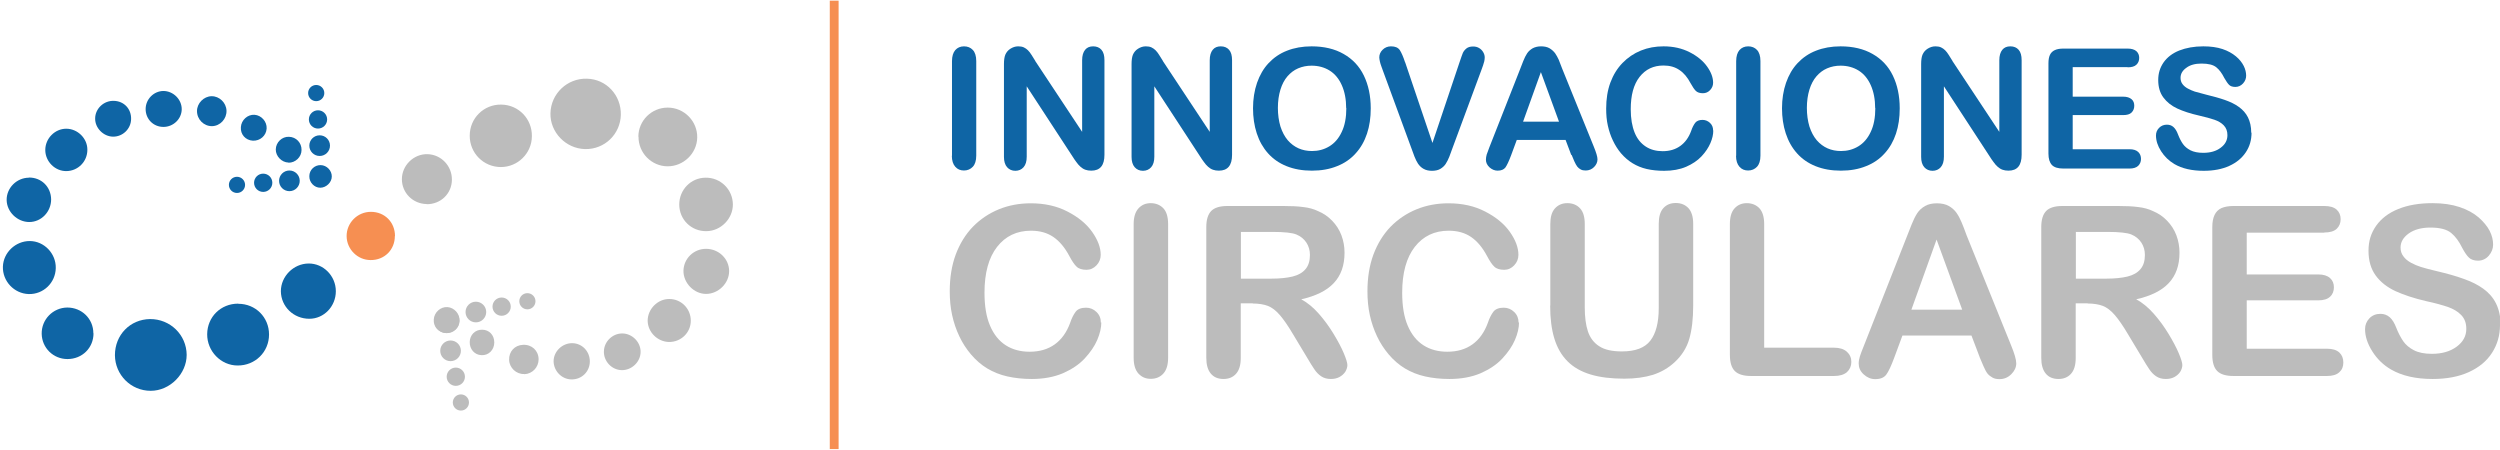 <svg xmlns="http://www.w3.org/2000/svg" width="378" height="68" viewBox="0 0 378 68" fill="none"><g clip-path="url(#clip0_149_122)"><path d="M17.377 53.701C17.377 50.644 19.664 48.289 22.676 48.243C25.733 48.221 28.201 50.621 28.224 53.656C28.224 56.531 25.688 59.09 22.789 59.09C19.8 59.09 17.4 56.69 17.377 53.701Z" fill="#0F65A5"></path><path d="M93.871 17.356C93.803 20.3 91.403 22.609 88.459 22.541C85.56 22.474 83.16 20.005 83.228 17.129C83.296 14.163 85.764 11.808 88.753 11.898C91.675 11.966 93.939 14.389 93.871 17.378V17.356Z" fill="#BCBCBC"></path><path d="M71.024 20.503C71.024 17.876 73.152 15.77 75.779 15.815C78.406 15.838 80.467 17.967 80.421 20.616C80.399 23.175 78.293 25.258 75.734 25.258C73.107 25.258 71.001 23.13 71.024 20.503Z" fill="#BCBCBC"></path><path d="M36.036 45.933C38.641 45.933 40.679 47.971 40.679 50.575C40.679 53.202 38.595 55.286 35.923 55.263C33.387 55.263 31.304 53.089 31.326 50.53C31.349 47.903 33.387 45.911 36.014 45.911L36.036 45.933Z" fill="#0F65A5"></path><path d="M96.52 20.685C96.52 18.239 98.513 16.269 100.959 16.269C103.45 16.269 105.465 18.33 105.42 20.798C105.375 23.198 103.337 25.169 100.914 25.146C98.491 25.123 96.52 23.108 96.543 20.662L96.52 20.685Z" fill="#BCBCBC"></path><path d="M50.779 44.032C50.779 46.319 48.989 48.198 46.77 48.198C44.393 48.198 42.49 46.364 42.468 44.032C42.468 41.79 44.37 39.865 46.657 39.842C48.899 39.82 50.779 41.722 50.779 44.032Z" fill="#0F65A5"></path><path d="M102.703 30.92C102.703 28.701 104.447 26.889 106.666 26.867C108.931 26.822 110.787 28.633 110.81 30.898C110.833 33.049 108.998 34.928 106.825 34.951C104.537 34.996 102.703 33.207 102.703 30.92Z" fill="#BCBCBC"></path><path d="M8.432 40.544C8.387 42.763 6.553 44.529 4.333 44.461C2.137 44.394 0.37 42.514 0.438 40.317C0.506 38.189 2.341 36.445 4.492 36.445C6.666 36.445 8.477 38.325 8.432 40.521V40.544Z" fill="#0F65A5"></path><path d="M14.139 50.395C14.139 52.591 12.44 54.289 10.198 54.289C8.07 54.289 6.349 52.614 6.304 50.485C6.258 48.311 8.002 46.522 10.176 46.499C12.373 46.499 14.116 48.198 14.116 50.395H14.139Z" fill="#0F65A5"></path><path d="M64.524 30.852C62.418 30.829 60.765 29.154 60.765 27.093C60.765 24.987 62.576 23.243 64.66 23.311C66.72 23.379 68.351 25.1 68.328 27.183C68.305 29.29 66.63 30.897 64.501 30.875L64.524 30.852Z" fill="#BCBCBC"></path><path d="M106.758 44.439C104.923 44.439 103.315 42.786 103.338 40.929C103.383 39.095 104.878 37.623 106.758 37.623C108.682 37.623 110.245 39.14 110.245 40.997C110.245 42.831 108.614 44.439 106.758 44.439Z" fill="#BCBCBC"></path><path d="M4.357 26.844C6.259 26.821 7.708 28.248 7.731 30.15C7.731 32.007 6.259 33.57 4.425 33.57C2.613 33.57 1.028 32.03 1.005 30.241C0.982 28.429 2.5 26.889 4.357 26.867V26.844Z" fill="#0F65A5"></path><path d="M104.448 48.492C104.448 50.304 102.953 51.731 101.141 51.708C99.398 51.663 97.948 50.214 97.926 48.492C97.926 46.726 99.443 45.186 101.209 45.209C103.021 45.209 104.47 46.704 104.448 48.515V48.492Z" fill="#BCBCBC"></path><path d="M6.847 22.677C6.847 20.934 8.296 19.462 10.017 19.462C11.738 19.462 13.233 20.934 13.21 22.655C13.21 24.421 11.806 25.848 10.04 25.87C8.319 25.893 6.847 24.421 6.847 22.677Z" fill="#0F65A5"></path><path d="M94.007 55.965C92.49 55.943 91.244 54.607 91.312 53.09C91.358 51.618 92.626 50.417 94.075 50.417C95.592 50.417 96.883 51.731 96.86 53.225C96.838 54.72 95.524 55.988 94.007 55.965Z" fill="#BCBCBC"></path><path d="M89.184 54.629C89.184 56.191 87.961 57.392 86.399 57.369C84.927 57.346 83.727 56.101 83.704 54.629C83.704 53.134 85.017 51.866 86.535 51.889C88.029 51.912 89.184 53.134 89.184 54.652V54.629Z" fill="#BCBCBC"></path><path d="M24.714 19.19C23.197 19.19 22.02 18.012 22.02 16.495C22.02 15 23.242 13.777 24.692 13.755C26.209 13.755 27.5 15.046 27.477 16.54C27.454 17.989 26.209 19.19 24.714 19.19Z" fill="#0F65A5"></path><path d="M19.822 18.012C19.799 19.484 18.554 20.684 17.082 20.662C15.633 20.639 14.364 19.349 14.387 17.922C14.387 16.427 15.7 15.182 17.24 15.25C18.758 15.295 19.867 16.473 19.822 18.012Z" fill="#0F65A5"></path><path d="M31.983 14.547C33.16 14.525 34.202 15.521 34.247 16.721C34.292 17.967 33.296 19.054 32.051 19.076C30.805 19.076 29.786 18.058 29.786 16.789C29.786 15.612 30.805 14.57 31.983 14.547Z" fill="#0F65A5"></path><path d="M79.265 56.554C78.065 56.599 77.023 55.626 76.978 54.425C76.933 53.157 77.816 52.184 79.084 52.138C80.398 52.07 81.417 52.999 81.439 54.312C81.439 55.535 80.488 56.531 79.288 56.577L79.265 56.554Z" fill="#BCBCBC"></path><path d="M38.233 21.273C37.123 21.205 36.331 20.322 36.421 19.212C36.489 18.148 37.44 17.288 38.482 17.356C39.523 17.424 40.384 18.397 40.316 19.439C40.248 20.526 39.32 21.318 38.233 21.273Z" fill="#0F65A5"></path><path d="M43.623 24.579C42.581 24.557 41.675 23.606 41.698 22.587C41.72 21.522 42.626 20.639 43.69 20.684C44.777 20.707 45.615 21.59 45.593 22.677C45.593 23.742 44.664 24.625 43.6 24.602L43.623 24.579Z" fill="#0F65A5"></path><path d="M72.901 49.852C73.966 49.852 74.736 50.667 74.736 51.776C74.736 52.909 73.875 53.769 72.788 53.701C71.747 53.656 70.999 52.795 71.022 51.708C71.045 50.621 71.86 49.829 72.901 49.852Z" fill="#BCBCBC"></path><path d="M67.627 46.613C68.6 46.613 69.484 47.541 69.461 48.56C69.461 49.557 68.555 50.395 67.513 50.372C66.494 50.372 65.656 49.489 65.679 48.447C65.702 47.451 66.608 46.59 67.627 46.613Z" fill="#BCBCBC"></path><path d="M50.167 26.685C50.167 27.591 49.306 28.384 48.423 28.384C47.517 28.384 46.747 27.569 46.77 26.64C46.77 25.689 47.563 24.942 48.491 24.964C49.419 24.987 50.189 25.802 50.167 26.708V26.685Z" fill="#0F65A5"></path><path d="M59.701 35.698C59.701 37.781 58.116 39.344 56.033 39.321C54.062 39.321 52.432 37.691 52.409 35.721C52.387 33.705 54.04 32.029 56.078 32.029C58.161 32.029 59.724 33.592 59.724 35.698H59.701Z" fill="#F68F52"></path><path d="M48.333 23.583C49.196 23.583 49.895 22.884 49.895 22.021C49.895 21.158 49.196 20.458 48.333 20.458C47.47 20.458 46.77 21.158 46.77 22.021C46.77 22.884 47.47 23.583 48.333 23.583Z" fill="#0F65A5"></path><path d="M48.083 19.439C48.845 19.439 49.464 18.82 49.464 18.057C49.464 17.294 48.845 16.676 48.083 16.676C47.32 16.676 46.701 17.294 46.701 18.057C46.701 18.82 47.32 19.439 48.083 19.439Z" fill="#0F65A5"></path><path d="M47.812 15.295C48.487 15.295 49.035 14.748 49.035 14.072C49.035 13.397 48.487 12.849 47.812 12.849C47.136 12.849 46.589 13.397 46.589 14.072C46.589 14.748 47.136 15.295 47.812 15.295Z" fill="#0F65A5"></path><path d="M43.758 28.905C44.621 28.905 45.32 28.205 45.32 27.342C45.32 26.479 44.621 25.779 43.758 25.779C42.895 25.779 42.195 26.479 42.195 27.342C42.195 28.205 42.895 28.905 43.758 28.905Z" fill="#0F65A5"></path><path d="M39.795 29.018C40.558 29.018 41.177 28.399 41.177 27.636C41.177 26.873 40.558 26.255 39.795 26.255C39.032 26.255 38.414 26.873 38.414 27.636C38.414 28.399 39.032 29.018 39.795 29.018Z" fill="#0F65A5"></path><path d="M35.832 29.176C36.508 29.176 37.055 28.628 37.055 27.953C37.055 27.278 36.508 26.73 35.832 26.73C35.157 26.73 34.609 27.278 34.609 27.953C34.609 28.628 35.157 29.176 35.832 29.176Z" fill="#0F65A5"></path><path d="M67.4 50.35C66.29 50.282 65.498 49.398 65.588 48.289C65.656 47.225 66.607 46.364 67.649 46.432C68.691 46.5 69.551 47.474 69.483 48.515C69.415 49.602 68.487 50.395 67.4 50.35Z" fill="#BCBCBC"></path><path d="M68.125 54.606C68.988 54.606 69.688 53.907 69.688 53.044C69.688 52.181 68.988 51.481 68.125 51.481C67.262 51.481 66.562 52.181 66.562 53.044C66.562 53.907 67.262 54.606 68.125 54.606Z" fill="#BCBCBC"></path><path d="M68.918 58.343C69.68 58.343 70.299 57.725 70.299 56.962C70.299 56.199 69.68 55.58 68.918 55.58C68.155 55.58 67.536 56.199 67.536 56.962C67.536 57.725 68.155 58.343 68.918 58.343Z" fill="#BCBCBC"></path><path d="M69.687 62.079C70.362 62.079 70.909 61.532 70.909 60.856C70.909 60.181 70.362 59.633 69.687 59.633C69.011 59.633 68.464 60.181 68.464 60.856C68.464 61.532 69.011 62.079 69.687 62.079Z" fill="#BCBCBC"></path><path d="M71.952 48.742C72.815 48.742 73.515 48.042 73.515 47.179C73.515 46.316 72.815 45.617 71.952 45.617C71.089 45.617 70.39 46.316 70.39 47.179C70.39 48.042 71.089 48.742 71.952 48.742Z" fill="#BCBCBC"></path><path d="M75.847 47.745C76.61 47.745 77.228 47.127 77.228 46.364C77.228 45.601 76.61 44.983 75.847 44.983C75.084 44.983 74.466 45.601 74.466 46.364C74.466 47.127 75.084 47.745 75.847 47.745Z" fill="#BCBCBC"></path><path d="M79.741 46.772C80.417 46.772 80.964 46.224 80.964 45.549C80.964 44.873 80.417 44.326 79.741 44.326C79.066 44.326 78.519 44.873 78.519 45.549C78.519 46.224 79.066 46.772 79.741 46.772Z" fill="#BCBCBC"></path><path d="M126.798 0.1H125.462V67.9H126.798V0.1Z" fill="#F68F52"></path><path d="M166.518 48.742C166.518 49.557 166.314 50.44 165.907 51.392C165.499 52.343 164.865 53.271 164.005 54.2C163.144 55.128 162.035 55.853 160.699 56.441C159.362 57.008 157.777 57.302 156.011 57.302C154.652 57.302 153.429 57.166 152.32 56.917C151.21 56.668 150.191 56.26 149.285 55.717C148.38 55.173 147.542 54.449 146.794 53.565C146.115 52.75 145.526 51.867 145.051 50.848C144.575 49.852 144.213 48.787 143.964 47.655C143.715 46.523 143.602 45.323 143.602 44.054C143.602 41.994 143.896 40.137 144.507 38.484C145.119 36.853 145.979 35.449 147.089 34.294C148.221 33.14 149.535 32.257 151.029 31.645C152.524 31.034 154.154 30.739 155.852 30.739C157.936 30.739 159.793 31.147 161.401 31.985C163.031 32.823 164.276 33.842 165.137 35.065C165.997 36.287 166.428 37.442 166.428 38.529C166.428 39.118 166.224 39.661 165.794 40.114C165.363 40.567 164.865 40.794 164.276 40.794C163.62 40.794 163.099 40.635 162.782 40.318C162.442 40.001 162.08 39.458 161.672 38.688C160.993 37.419 160.2 36.468 159.272 35.834C158.343 35.2 157.234 34.883 155.875 34.883C153.747 34.883 152.025 35.699 150.757 37.329C149.489 38.959 148.855 41.269 148.855 44.258C148.855 46.251 149.127 47.927 149.693 49.24C150.259 50.576 151.052 51.55 152.071 52.207C153.09 52.863 154.313 53.181 155.671 53.181C157.166 53.181 158.434 52.818 159.476 52.071C160.517 51.324 161.287 50.237 161.808 48.81C162.035 48.131 162.306 47.587 162.623 47.157C162.94 46.727 163.484 46.523 164.209 46.523C164.82 46.523 165.363 46.749 165.794 47.179C166.247 47.61 166.45 48.153 166.45 48.787L166.518 48.742Z" fill="#BCBCBC"></path><path d="M171.41 54.109V33.864C171.41 32.823 171.659 32.03 172.135 31.509C172.61 30.988 173.222 30.717 173.992 30.717C174.762 30.717 175.418 30.988 175.894 31.487C176.369 31.985 176.619 32.8 176.619 33.864V54.109C176.619 55.173 176.369 55.966 175.894 56.487C175.418 57.008 174.784 57.279 173.992 57.279C173.199 57.279 172.633 57.008 172.135 56.487C171.659 55.966 171.41 55.173 171.41 54.109Z" fill="#BCBCBC"></path><path d="M189.435 45.866H187.601V54.131C187.601 55.218 187.352 56.011 186.876 56.532C186.401 57.053 185.767 57.302 184.997 57.302C184.159 57.302 183.525 57.03 183.072 56.486C182.619 55.943 182.393 55.15 182.393 54.109V34.34C182.393 33.207 182.642 32.415 183.14 31.894C183.638 31.396 184.453 31.147 185.586 31.147H194.055C195.232 31.147 196.229 31.192 197.044 31.305C197.882 31.396 198.629 31.6 199.286 31.917C200.101 32.256 200.803 32.732 201.414 33.366C202.026 34 202.501 34.725 202.818 35.562C203.135 36.4 203.294 37.283 203.294 38.212C203.294 40.137 202.75 41.654 201.663 42.809C200.577 43.964 198.946 44.756 196.75 45.255C197.678 45.753 198.561 46.477 199.399 47.428C200.237 48.38 200.984 49.399 201.641 50.486C202.298 51.572 202.818 52.546 203.181 53.407C203.543 54.267 203.724 54.879 203.724 55.196C203.724 55.513 203.611 55.875 203.407 56.215C203.181 56.554 202.886 56.803 202.524 57.007C202.139 57.211 201.709 57.302 201.233 57.302C200.644 57.302 200.169 57.166 199.761 56.894C199.354 56.622 199.014 56.26 198.742 55.852C198.448 55.422 198.063 54.811 197.587 53.995L195.504 50.531C194.757 49.263 194.077 48.289 193.489 47.61C192.9 46.93 192.288 46.477 191.7 46.251C191.111 46.025 190.318 45.889 189.413 45.889L189.435 45.866ZM192.424 35.064H187.624V42.13H192.288C193.534 42.13 194.598 42.016 195.436 41.812C196.274 41.609 196.953 41.224 197.384 40.703C197.836 40.182 198.063 39.457 198.063 38.552C198.063 37.85 197.882 37.216 197.519 36.672C197.157 36.129 196.659 35.721 196.002 35.449C195.391 35.2 194.191 35.064 192.402 35.064H192.424Z" fill="#BCBCBC"></path><path d="M229.675 48.742C229.675 49.557 229.471 50.44 229.063 51.392C228.656 52.343 228.021 53.271 227.161 54.2C226.3 55.128 225.191 55.853 223.855 56.441C222.519 57.008 220.934 57.302 219.167 57.302C217.809 57.302 216.586 57.166 215.476 56.917C214.367 56.668 213.348 56.26 212.442 55.717C211.536 55.173 210.698 54.449 209.951 53.565C209.271 52.75 208.683 51.867 208.207 50.848C207.732 49.852 207.369 48.787 207.12 47.655C206.871 46.523 206.758 45.323 206.758 44.054C206.758 41.994 207.052 40.137 207.664 38.484C208.275 36.853 209.136 35.449 210.245 34.294C211.377 33.14 212.691 32.257 214.185 31.645C215.68 31.034 217.31 30.739 219.009 30.739C221.092 30.739 222.949 31.147 224.557 31.985C226.187 32.823 227.433 33.842 228.293 35.065C229.154 36.287 229.584 37.442 229.584 38.529C229.584 39.118 229.38 39.661 228.95 40.114C228.52 40.567 228.021 40.794 227.433 40.794C226.776 40.794 226.255 40.635 225.938 40.318C225.598 40.001 225.236 39.458 224.829 38.688C224.149 37.419 223.357 36.468 222.428 35.834C221.5 35.2 220.39 34.883 219.031 34.883C216.903 34.883 215.182 35.699 213.914 37.329C212.646 38.959 212.011 41.269 212.011 44.258C212.011 46.251 212.283 47.927 212.849 49.24C213.415 50.576 214.208 51.55 215.227 52.207C216.246 52.863 217.469 53.181 218.828 53.181C220.322 53.181 221.59 52.818 222.632 52.071C223.674 51.324 224.444 50.237 224.964 48.81C225.191 48.131 225.463 47.587 225.78 47.157C226.097 46.727 226.64 46.523 227.365 46.523C227.976 46.523 228.52 46.749 228.95 47.179C229.403 47.61 229.607 48.153 229.607 48.787L229.675 48.742Z" fill="#BCBCBC"></path><path d="M234.407 46.228V33.864C234.407 32.822 234.634 32.03 235.109 31.509C235.585 30.988 236.196 30.716 236.989 30.716C237.782 30.716 238.438 30.988 238.914 31.509C239.389 32.03 239.616 32.822 239.616 33.864V46.5C239.616 47.927 239.774 49.15 240.091 50.101C240.408 51.052 240.974 51.822 241.79 52.343C242.605 52.886 243.76 53.135 245.232 53.135C247.27 53.135 248.696 52.592 249.534 51.505C250.372 50.418 250.802 48.787 250.802 46.591V33.842C250.802 32.777 251.029 31.985 251.504 31.464C251.98 30.943 252.591 30.694 253.384 30.694C254.176 30.694 254.811 30.966 255.286 31.464C255.762 31.985 256.011 32.777 256.011 33.842V46.206C256.011 48.221 255.807 49.897 255.422 51.233C255.037 52.569 254.29 53.769 253.203 54.766C252.274 55.626 251.187 56.26 249.942 56.668C248.696 57.053 247.247 57.256 245.594 57.256C243.624 57.256 241.926 57.053 240.499 56.622C239.072 56.192 237.917 55.535 237.012 54.63C236.106 53.724 235.449 52.592 235.019 51.188C234.589 49.784 234.385 48.13 234.385 46.183L234.407 46.228Z" fill="#BCBCBC"></path><path d="M266.744 33.864V52.569H277.297C278.135 52.569 278.791 52.773 279.244 53.181C279.697 53.588 279.924 54.109 279.924 54.721C279.924 55.332 279.697 55.853 279.267 56.26C278.814 56.645 278.18 56.849 277.32 56.849H264.752C263.619 56.849 262.804 56.6 262.306 56.102C261.808 55.604 261.559 54.788 261.559 53.656V33.864C261.559 32.823 261.785 32.03 262.261 31.509C262.736 30.988 263.348 30.717 264.117 30.717C264.887 30.717 265.544 30.988 266.02 31.487C266.495 32.008 266.744 32.8 266.744 33.864Z" fill="#BCBCBC"></path><path d="M299.309 53.95L298.086 50.735H287.647L286.424 54.041C285.948 55.332 285.541 56.192 285.201 56.645C284.861 57.098 284.318 57.325 283.525 57.325C282.868 57.325 282.302 57.075 281.781 56.6C281.261 56.124 281.034 55.581 281.034 54.969C281.034 54.607 281.102 54.267 281.215 53.883C281.329 53.498 281.532 52.999 281.804 52.32L288.371 35.631C288.552 35.155 288.779 34.566 289.05 33.91C289.322 33.23 289.594 32.687 289.888 32.234C290.183 31.781 290.568 31.441 291.066 31.147C291.541 30.875 292.153 30.739 292.855 30.739C293.557 30.739 294.191 30.875 294.666 31.147C295.142 31.419 295.55 31.781 295.844 32.211C296.138 32.641 296.387 33.117 296.591 33.615C296.795 34.113 297.067 34.77 297.361 35.608L304.064 52.184C304.585 53.452 304.857 54.358 304.857 54.947C304.857 55.535 304.608 56.079 304.109 56.577C303.611 57.075 303.022 57.325 302.32 57.325C301.913 57.325 301.551 57.257 301.279 57.098C301.007 56.94 300.735 56.758 300.532 56.509C300.328 56.26 300.124 55.875 299.897 55.354C299.671 54.834 299.467 54.381 299.309 53.973V53.95ZM289.005 46.817H296.682L292.81 36.219L289.005 46.817Z" fill="#BCBCBC"></path><path d="M315.681 45.866H313.847V54.131C313.847 55.218 313.598 56.011 313.122 56.532C312.647 57.053 312.013 57.302 311.243 57.302C310.405 57.302 309.771 57.03 309.318 56.486C308.865 55.943 308.639 55.15 308.639 54.109V34.34C308.639 33.207 308.888 32.415 309.386 31.894C309.884 31.396 310.699 31.147 311.832 31.147H320.301C321.478 31.147 322.475 31.192 323.29 31.305C324.128 31.396 324.875 31.6 325.532 31.917C326.347 32.256 327.049 32.732 327.66 33.366C328.272 34 328.747 34.725 329.064 35.562C329.381 36.4 329.54 37.283 329.54 38.212C329.54 40.137 328.997 41.654 327.91 42.809C326.823 43.964 325.192 44.756 322.996 45.255C323.924 45.753 324.807 46.477 325.645 47.428C326.483 48.38 327.23 49.399 327.887 50.486C328.544 51.572 329.064 52.546 329.427 53.407C329.789 54.267 329.97 54.879 329.97 55.196C329.97 55.513 329.857 55.875 329.653 56.215C329.427 56.554 329.132 56.803 328.77 57.007C328.385 57.211 327.955 57.302 327.479 57.302C326.891 57.302 326.415 57.166 326.007 56.894C325.6 56.622 325.26 56.26 324.988 55.852C324.694 55.422 324.309 54.811 323.833 53.995L321.75 50.531C321.003 49.263 320.323 48.289 319.735 47.61C319.146 46.93 318.535 46.477 317.946 46.251C317.357 46.025 316.564 45.889 315.659 45.889L315.681 45.866ZM318.67 35.064H313.87V42.13H318.535C319.78 42.13 320.844 42.016 321.682 41.812C322.52 41.609 323.199 41.224 323.63 40.703C324.083 40.182 324.309 39.457 324.309 38.552C324.309 37.85 324.128 37.216 323.766 36.672C323.403 36.129 322.905 35.721 322.248 35.449C321.637 35.2 320.437 35.064 318.648 35.064H318.67Z" fill="#BCBCBC"></path><path d="M351.437 35.178H339.707V41.495H350.509C351.302 41.495 351.89 41.677 352.298 42.039C352.706 42.401 352.887 42.877 352.887 43.443C352.887 44.009 352.706 44.507 352.298 44.87C351.913 45.232 351.324 45.413 350.509 45.413H339.707V52.727H351.845C352.66 52.727 353.272 52.909 353.702 53.294C354.11 53.678 354.313 54.177 354.313 54.811C354.313 55.445 354.11 55.92 353.702 56.283C353.294 56.668 352.66 56.849 351.845 56.849H337.692C336.56 56.849 335.745 56.6 335.246 56.102C334.748 55.603 334.499 54.788 334.499 53.656V34.34C334.499 33.592 334.612 32.981 334.839 32.505C335.065 32.03 335.405 31.69 335.88 31.464C336.356 31.26 336.967 31.147 337.692 31.147H351.437C352.275 31.147 352.887 31.328 353.294 31.69C353.702 32.053 353.906 32.551 353.906 33.139C353.906 33.728 353.702 34.226 353.294 34.611C352.887 34.974 352.275 35.155 351.437 35.155V35.178Z" fill="#BCBCBC"></path><path d="M378 49.15C378 50.712 377.592 52.094 376.8 53.339C376.007 54.585 374.83 55.558 373.29 56.26C371.75 56.962 369.916 57.302 367.81 57.302C365.273 57.302 363.19 56.827 361.537 55.875C360.359 55.196 359.408 54.268 358.684 53.113C357.959 51.958 357.597 50.848 357.597 49.761C357.597 49.127 357.823 48.584 358.253 48.131C358.684 47.678 359.25 47.452 359.929 47.452C360.473 47.452 360.948 47.633 361.333 47.972C361.718 48.312 362.035 48.833 362.307 49.535C362.624 50.35 362.986 51.029 363.371 51.596C363.756 52.139 364.277 52.592 364.979 52.954C365.681 53.316 366.564 53.498 367.696 53.498C369.236 53.498 370.482 53.135 371.455 52.411C372.429 51.686 372.905 50.803 372.905 49.716C372.905 48.855 372.656 48.176 372.135 47.633C371.614 47.089 370.935 46.704 370.119 46.41C369.304 46.138 368.195 45.821 366.813 45.527C364.956 45.096 363.416 44.575 362.171 44.009C360.926 43.421 359.929 42.651 359.204 41.654C358.48 40.658 358.118 39.413 358.118 37.918C358.118 36.423 358.502 35.246 359.272 34.136C360.042 33.049 361.152 32.189 362.624 31.6C364.073 31.011 365.794 30.717 367.787 30.717C369.372 30.717 370.731 30.921 371.886 31.306C373.041 31.691 373.992 32.211 374.762 32.868C375.509 33.525 376.075 34.204 376.437 34.906C376.8 35.631 376.958 36.31 376.958 36.989C376.958 37.601 376.732 38.167 376.301 38.665C375.871 39.163 375.305 39.413 374.671 39.413C374.082 39.413 373.629 39.254 373.312 38.96C372.995 38.665 372.656 38.167 372.293 37.488C371.818 36.514 371.274 35.767 370.618 35.223C369.961 34.68 368.919 34.408 367.47 34.408C366.134 34.408 365.047 34.702 364.209 35.291C363.394 35.88 362.964 36.582 362.964 37.42C362.964 37.941 363.099 38.371 363.394 38.756C363.666 39.141 364.05 39.458 364.549 39.73C365.047 40.001 365.545 40.205 366.043 40.364C366.541 40.522 367.379 40.748 368.534 41.02C369.984 41.36 371.297 41.722 372.474 42.153C373.652 42.56 374.648 43.058 375.464 43.647C376.279 44.236 376.936 44.961 377.388 45.866C377.841 46.772 378.09 47.859 378.09 49.15H378Z" fill="#BCBCBC"></path><path d="M143.941 23.561V9.249C143.941 8.502 144.122 7.936 144.439 7.573C144.756 7.211 145.209 7.007 145.752 7.007C146.296 7.007 146.749 7.188 147.088 7.551C147.428 7.913 147.609 8.479 147.609 9.227V23.538C147.609 24.285 147.428 24.852 147.088 25.214C146.749 25.576 146.296 25.78 145.752 25.78C145.209 25.78 144.778 25.599 144.439 25.214C144.099 24.829 143.918 24.285 143.918 23.538L143.941 23.561Z" fill="#0F65A5"></path><path d="M156.531 9.227L163.619 19.938V9.113C163.619 8.411 163.777 7.89 164.071 7.528C164.366 7.166 164.773 7.007 165.294 7.007C165.815 7.007 166.245 7.188 166.54 7.528C166.857 7.89 166.993 8.411 166.993 9.113V23.402C166.993 25.01 166.336 25.803 165 25.803C164.66 25.803 164.366 25.757 164.117 25.667C163.845 25.576 163.596 25.418 163.369 25.214C163.143 25.01 162.917 24.761 162.735 24.489C162.532 24.218 162.328 23.923 162.147 23.629L155.24 13.053V23.697C155.24 24.399 155.081 24.919 154.764 25.282C154.447 25.644 154.017 25.825 153.519 25.825C153.021 25.825 152.59 25.644 152.273 25.282C151.956 24.919 151.798 24.399 151.798 23.719V9.679C151.798 9.091 151.866 8.615 152.002 8.275C152.16 7.913 152.409 7.596 152.772 7.37C153.134 7.143 153.519 7.007 153.949 7.007C154.289 7.007 154.561 7.053 154.81 7.166C155.036 7.279 155.24 7.415 155.421 7.596C155.602 7.777 155.783 8.004 155.965 8.298C156.146 8.592 156.35 8.887 156.531 9.204V9.227Z" fill="#0F65A5"></path><path d="M175.825 9.227L182.912 19.938V9.113C182.912 8.411 183.071 7.89 183.365 7.528C183.66 7.166 184.067 7.007 184.588 7.007C185.109 7.007 185.539 7.188 185.834 7.528C186.151 7.89 186.287 8.411 186.287 9.113V23.402C186.287 25.01 185.63 25.803 184.294 25.803C183.954 25.803 183.66 25.757 183.411 25.667C183.139 25.576 182.89 25.418 182.663 25.214C182.437 25.01 182.21 24.761 182.029 24.489C181.826 24.218 181.622 23.923 181.441 23.629L174.534 13.053V23.697C174.534 24.399 174.375 24.919 174.058 25.282C173.741 25.644 173.311 25.825 172.813 25.825C172.315 25.825 171.884 25.644 171.567 25.282C171.25 24.919 171.092 24.399 171.092 23.719V9.679C171.092 9.091 171.16 8.615 171.296 8.275C171.454 7.913 171.703 7.596 172.066 7.37C172.428 7.143 172.813 7.007 173.243 7.007C173.583 7.007 173.854 7.053 174.104 7.166C174.33 7.279 174.534 7.415 174.715 7.596C174.896 7.777 175.077 8.004 175.258 8.298C175.44 8.592 175.643 8.887 175.825 9.204V9.227Z" fill="#0F65A5"></path><path d="M198.311 7.007C200.191 7.007 201.821 7.392 203.157 8.162C204.516 8.932 205.535 10.019 206.214 11.423C206.894 12.827 207.256 14.48 207.256 16.382C207.256 17.786 207.075 19.055 206.69 20.209C206.305 21.364 205.739 22.361 204.969 23.198C204.222 24.036 203.27 24.693 202.161 25.123C201.051 25.576 199.783 25.803 198.357 25.803C196.93 25.803 195.662 25.576 194.53 25.123C193.397 24.67 192.469 24.014 191.722 23.176C190.974 22.338 190.408 21.342 190.023 20.164C189.638 18.986 189.457 17.718 189.457 16.36C189.457 15.001 189.661 13.688 190.068 12.51C190.476 11.355 191.042 10.359 191.812 9.544C192.582 8.728 193.488 8.094 194.597 7.664C195.684 7.234 196.93 7.007 198.311 7.007ZM203.542 16.36C203.542 15.024 203.316 13.869 202.886 12.895C202.455 11.921 201.844 11.174 201.051 10.676C200.259 10.178 199.33 9.929 198.311 9.929C197.587 9.929 196.907 10.064 196.273 10.336C195.639 10.608 195.118 11.015 194.665 11.536C194.212 12.057 193.85 12.736 193.601 13.552C193.352 14.367 193.216 15.295 193.216 16.314C193.216 17.333 193.352 18.285 193.601 19.122C193.873 19.96 194.235 20.64 194.711 21.206C195.186 21.749 195.73 22.157 196.341 22.429C196.953 22.7 197.632 22.836 198.379 22.836C199.33 22.836 200.191 22.61 200.983 22.134C201.776 21.659 202.41 20.934 202.863 19.96C203.338 18.986 203.565 17.764 203.565 16.337L203.542 16.36Z" fill="#0F65A5"></path><path d="M212.464 9.43L216.586 21.613L220.707 9.34C220.911 8.706 221.092 8.253 221.183 8.004C221.296 7.755 221.477 7.528 221.726 7.324C221.975 7.121 222.315 7.03 222.745 7.03C223.062 7.03 223.357 7.098 223.628 7.256C223.9 7.415 224.104 7.619 224.262 7.89C224.421 8.162 224.489 8.411 224.489 8.683C224.489 8.864 224.466 9.068 224.421 9.272C224.376 9.476 224.308 9.679 224.24 9.883C224.172 10.087 224.081 10.291 224.013 10.517L219.62 22.383C219.462 22.836 219.303 23.266 219.145 23.674C218.986 24.082 218.805 24.444 218.601 24.761C218.397 25.078 218.126 25.327 217.786 25.531C217.446 25.735 217.016 25.825 216.518 25.825C216.02 25.825 215.612 25.735 215.25 25.531C214.91 25.35 214.638 25.078 214.412 24.761C214.208 24.444 214.027 24.082 213.868 23.674C213.71 23.266 213.551 22.836 213.393 22.383L209.068 10.608C209 10.381 208.909 10.178 208.841 9.974C208.751 9.77 208.705 9.544 208.637 9.294C208.592 9.045 208.547 8.842 208.547 8.683C208.547 8.253 208.705 7.868 209.045 7.528C209.385 7.188 209.815 7.007 210.313 7.007C210.947 7.007 211.377 7.188 211.649 7.573C211.898 7.958 212.17 8.57 212.442 9.408L212.464 9.43Z" fill="#0F65A5"></path><path d="M237.579 23.448L236.718 21.16H229.336L228.475 23.493C228.136 24.399 227.841 25.01 227.615 25.327C227.366 25.644 226.981 25.803 226.437 25.803C225.984 25.803 225.577 25.622 225.214 25.305C224.852 24.965 224.671 24.58 224.671 24.15C224.671 23.901 224.716 23.651 224.784 23.38C224.875 23.108 225.011 22.746 225.192 22.27L229.834 10.472C229.97 10.132 230.128 9.725 230.31 9.249C230.491 8.774 230.694 8.389 230.898 8.072C231.102 7.755 231.396 7.506 231.736 7.302C232.076 7.121 232.506 7.007 233.004 7.007C233.502 7.007 233.955 7.098 234.295 7.302C234.635 7.506 234.906 7.755 235.133 8.049C235.337 8.343 235.518 8.683 235.676 9.023C235.812 9.385 235.993 9.838 236.22 10.427L240.975 22.157C241.338 23.04 241.541 23.697 241.541 24.104C241.541 24.512 241.36 24.919 241.021 25.259C240.681 25.599 240.251 25.78 239.752 25.78C239.458 25.78 239.209 25.735 239.005 25.622C238.801 25.508 238.62 25.372 238.484 25.191C238.348 25.01 238.19 24.738 238.031 24.376C237.873 24.014 237.737 23.674 237.624 23.402L237.579 23.448ZM230.287 18.398H235.722L232.982 10.902L230.287 18.398Z" fill="#0F65A5"></path><path d="M259.046 19.756C259.046 20.323 258.91 20.957 258.615 21.636C258.321 22.315 257.891 22.972 257.279 23.629C256.668 24.285 255.875 24.806 254.947 25.214C253.996 25.622 252.886 25.825 251.618 25.825C250.667 25.825 249.784 25.735 248.991 25.554C248.199 25.372 247.497 25.078 246.863 24.693C246.229 24.308 245.64 23.81 245.096 23.176C244.621 22.61 244.213 21.976 243.874 21.251C243.534 20.549 243.285 19.802 243.104 18.986C242.922 18.194 242.854 17.333 242.854 16.428C242.854 14.956 243.058 13.665 243.489 12.487C243.919 11.332 244.53 10.336 245.323 9.521C246.115 8.706 247.044 8.072 248.108 7.641C249.172 7.211 250.305 7.007 251.528 7.007C252.999 7.007 254.313 7.302 255.468 7.89C256.623 8.479 257.506 9.204 258.117 10.064C258.729 10.925 259.023 11.74 259.023 12.51C259.023 12.94 258.864 13.303 258.57 13.62C258.276 13.937 257.913 14.095 257.483 14.095C257.008 14.095 256.668 13.982 256.419 13.755C256.192 13.529 255.921 13.144 255.626 12.601C255.151 11.695 254.585 11.015 253.928 10.585C253.271 10.132 252.479 9.906 251.528 9.906C250.01 9.906 248.81 10.472 247.904 11.627C246.999 12.782 246.568 14.412 246.568 16.518C246.568 17.922 246.772 19.1 247.157 20.051C247.542 21.002 248.108 21.681 248.833 22.157C249.557 22.632 250.418 22.859 251.392 22.859C252.456 22.859 253.339 22.587 254.064 22.066C254.788 21.545 255.355 20.776 255.717 19.756C255.875 19.281 256.079 18.896 256.306 18.579C256.532 18.285 256.917 18.126 257.415 18.126C257.845 18.126 258.23 18.285 258.547 18.579C258.865 18.873 259.023 19.258 259.023 19.711L259.046 19.756Z" fill="#0F65A5"></path><path d="M262.51 23.561V9.249C262.51 8.502 262.691 7.936 263.008 7.573C263.325 7.211 263.778 7.007 264.322 7.007C264.865 7.007 265.318 7.188 265.658 7.551C265.997 7.913 266.178 8.479 266.178 9.227V23.538C266.178 24.285 265.997 24.852 265.658 25.214C265.318 25.576 264.865 25.78 264.322 25.78C263.778 25.78 263.348 25.599 263.008 25.214C262.668 24.829 262.487 24.285 262.487 23.538L262.51 23.561Z" fill="#0F65A5"></path><path d="M278.294 7.007C280.173 7.007 281.804 7.392 283.14 8.162C284.498 8.932 285.517 10.019 286.197 11.423C286.876 12.827 287.238 14.48 287.238 16.382C287.238 17.786 287.057 19.055 286.672 20.209C286.287 21.364 285.721 22.361 284.951 23.198C284.204 24.036 283.253 24.693 282.143 25.123C281.034 25.576 279.766 25.803 278.339 25.803C276.912 25.803 275.644 25.576 274.512 25.123C273.38 24.67 272.451 24.014 271.704 23.176C270.957 22.338 270.391 21.342 270.006 20.164C269.621 18.986 269.439 17.718 269.439 16.36C269.439 15.001 269.643 13.688 270.051 12.51C270.458 11.355 271.025 10.359 271.795 9.544C272.564 8.728 273.47 8.094 274.58 7.664C275.667 7.234 276.912 7.007 278.294 7.007ZM283.525 16.36C283.525 15.024 283.298 13.869 282.868 12.895C282.438 11.921 281.826 11.174 281.034 10.676C280.241 10.178 279.313 9.929 278.294 9.929C277.569 9.929 276.89 10.064 276.256 10.336C275.622 10.608 275.101 11.015 274.648 11.536C274.195 12.057 273.833 12.736 273.583 13.552C273.334 14.367 273.199 15.295 273.199 16.314C273.199 17.333 273.334 18.285 273.583 19.122C273.855 19.96 274.218 20.64 274.693 21.206C275.169 21.749 275.712 22.157 276.324 22.429C276.935 22.7 277.614 22.836 278.362 22.836C279.313 22.836 280.173 22.61 280.966 22.134C281.758 21.659 282.392 20.934 282.845 19.96C283.321 18.986 283.547 17.764 283.547 16.337L283.525 16.36Z" fill="#0F65A5"></path><path d="M295.209 9.227L302.297 19.938V9.113C302.297 8.411 302.456 7.89 302.75 7.528C303.045 7.166 303.452 7.007 303.973 7.007C304.494 7.007 304.924 7.188 305.218 7.528C305.535 7.89 305.671 8.411 305.671 9.113V23.402C305.671 25.01 305.015 25.803 303.679 25.803C303.339 25.803 303.045 25.757 302.795 25.667C302.524 25.576 302.275 25.418 302.048 25.214C301.822 25.01 301.595 24.761 301.414 24.489C301.21 24.218 301.006 23.923 300.825 23.629L293.919 13.053V23.697C293.919 24.399 293.76 24.919 293.443 25.282C293.126 25.644 292.696 25.825 292.198 25.825C291.699 25.825 291.269 25.644 290.952 25.282C290.635 24.919 290.477 24.399 290.477 23.719V9.679C290.477 9.091 290.544 8.615 290.68 8.275C290.839 7.913 291.088 7.596 291.45 7.37C291.813 7.143 292.198 7.007 292.628 7.007C292.968 7.007 293.239 7.053 293.488 7.166C293.715 7.279 293.919 7.415 294.1 7.596C294.281 7.777 294.462 8.004 294.643 8.298C294.824 8.592 295.028 8.887 295.209 9.204V9.227Z" fill="#0F65A5"></path><path d="M321.681 10.155H313.393V14.616H321.024C321.591 14.616 321.998 14.752 322.293 15.001C322.587 15.25 322.7 15.589 322.7 15.997C322.7 16.405 322.564 16.744 322.293 17.016C322.021 17.288 321.591 17.401 321.024 17.401H313.393V22.564H321.976C322.564 22.564 322.995 22.7 323.289 22.972C323.583 23.244 323.719 23.606 323.719 24.036C323.719 24.466 323.561 24.806 323.289 25.078C322.995 25.349 322.564 25.485 321.976 25.485H311.966C311.174 25.485 310.585 25.304 310.245 24.942C309.906 24.579 309.725 24.013 309.725 23.221V9.589C309.725 9.068 309.793 8.637 309.951 8.298C310.11 7.958 310.359 7.732 310.698 7.573C311.038 7.415 311.468 7.347 311.989 7.347H321.704C322.293 7.347 322.723 7.483 323.017 7.732C323.312 8.003 323.447 8.343 323.447 8.751C323.447 9.158 323.312 9.521 323.017 9.792C322.723 10.064 322.293 10.177 321.704 10.177L321.681 10.155Z" fill="#0F65A5"></path><path d="M340.432 20.051C340.432 21.16 340.16 22.134 339.571 23.017C338.983 23.901 338.167 24.58 337.08 25.078C335.993 25.576 334.703 25.825 333.208 25.825C331.419 25.825 329.925 25.486 328.77 24.806C327.932 24.308 327.275 23.674 326.754 22.859C326.233 22.044 325.984 21.251 325.984 20.481C325.984 20.028 326.143 19.643 326.46 19.326C326.777 19.009 327.162 18.851 327.637 18.851C328.022 18.851 328.362 18.964 328.634 19.213C328.906 19.462 329.132 19.824 329.313 20.323C329.54 20.911 329.789 21.387 330.06 21.772C330.332 22.157 330.717 22.474 331.193 22.723C331.691 22.972 332.325 23.108 333.118 23.108C334.205 23.108 335.088 22.859 335.767 22.338C336.446 21.84 336.786 21.206 336.786 20.436C336.786 19.824 336.605 19.349 336.243 18.964C335.88 18.579 335.405 18.307 334.816 18.103C334.227 17.9 333.457 17.696 332.484 17.469C331.17 17.175 330.083 16.813 329.2 16.405C328.317 15.997 327.615 15.431 327.094 14.729C326.573 14.027 326.324 13.144 326.324 12.102C326.324 11.061 326.596 10.223 327.139 9.43C327.683 8.66 328.475 8.049 329.494 7.641C330.536 7.234 331.736 7.007 333.14 7.007C334.25 7.007 335.224 7.143 336.039 7.415C336.854 7.687 337.533 8.072 338.077 8.525C338.62 8.977 339.005 9.476 339.254 9.974C339.503 10.472 339.617 10.97 339.617 11.446C339.617 11.876 339.458 12.284 339.141 12.623C338.824 12.963 338.439 13.144 337.986 13.144C337.556 13.144 337.239 13.031 337.035 12.827C336.831 12.623 336.582 12.261 336.311 11.785C335.971 11.106 335.586 10.563 335.11 10.178C334.635 9.793 333.91 9.611 332.868 9.611C331.917 9.611 331.147 9.815 330.581 10.246C329.993 10.653 329.698 11.174 329.698 11.763C329.698 12.125 329.789 12.442 329.993 12.714C330.196 12.986 330.468 13.212 330.808 13.393C331.147 13.574 331.51 13.733 331.849 13.846C332.212 13.959 332.801 14.118 333.616 14.322C334.635 14.571 335.563 14.82 336.401 15.114C337.239 15.409 337.941 15.748 338.53 16.178C339.118 16.609 339.571 17.107 339.888 17.741C340.205 18.375 340.387 19.145 340.387 20.073L340.432 20.051Z" fill="#0F65A5"></path></g><defs><clipPath id="clip0_149_122"><rect width="377.56" height="67.799" fill="white" transform="translate(0.439 0.1)"></rect></clipPath></defs></svg>